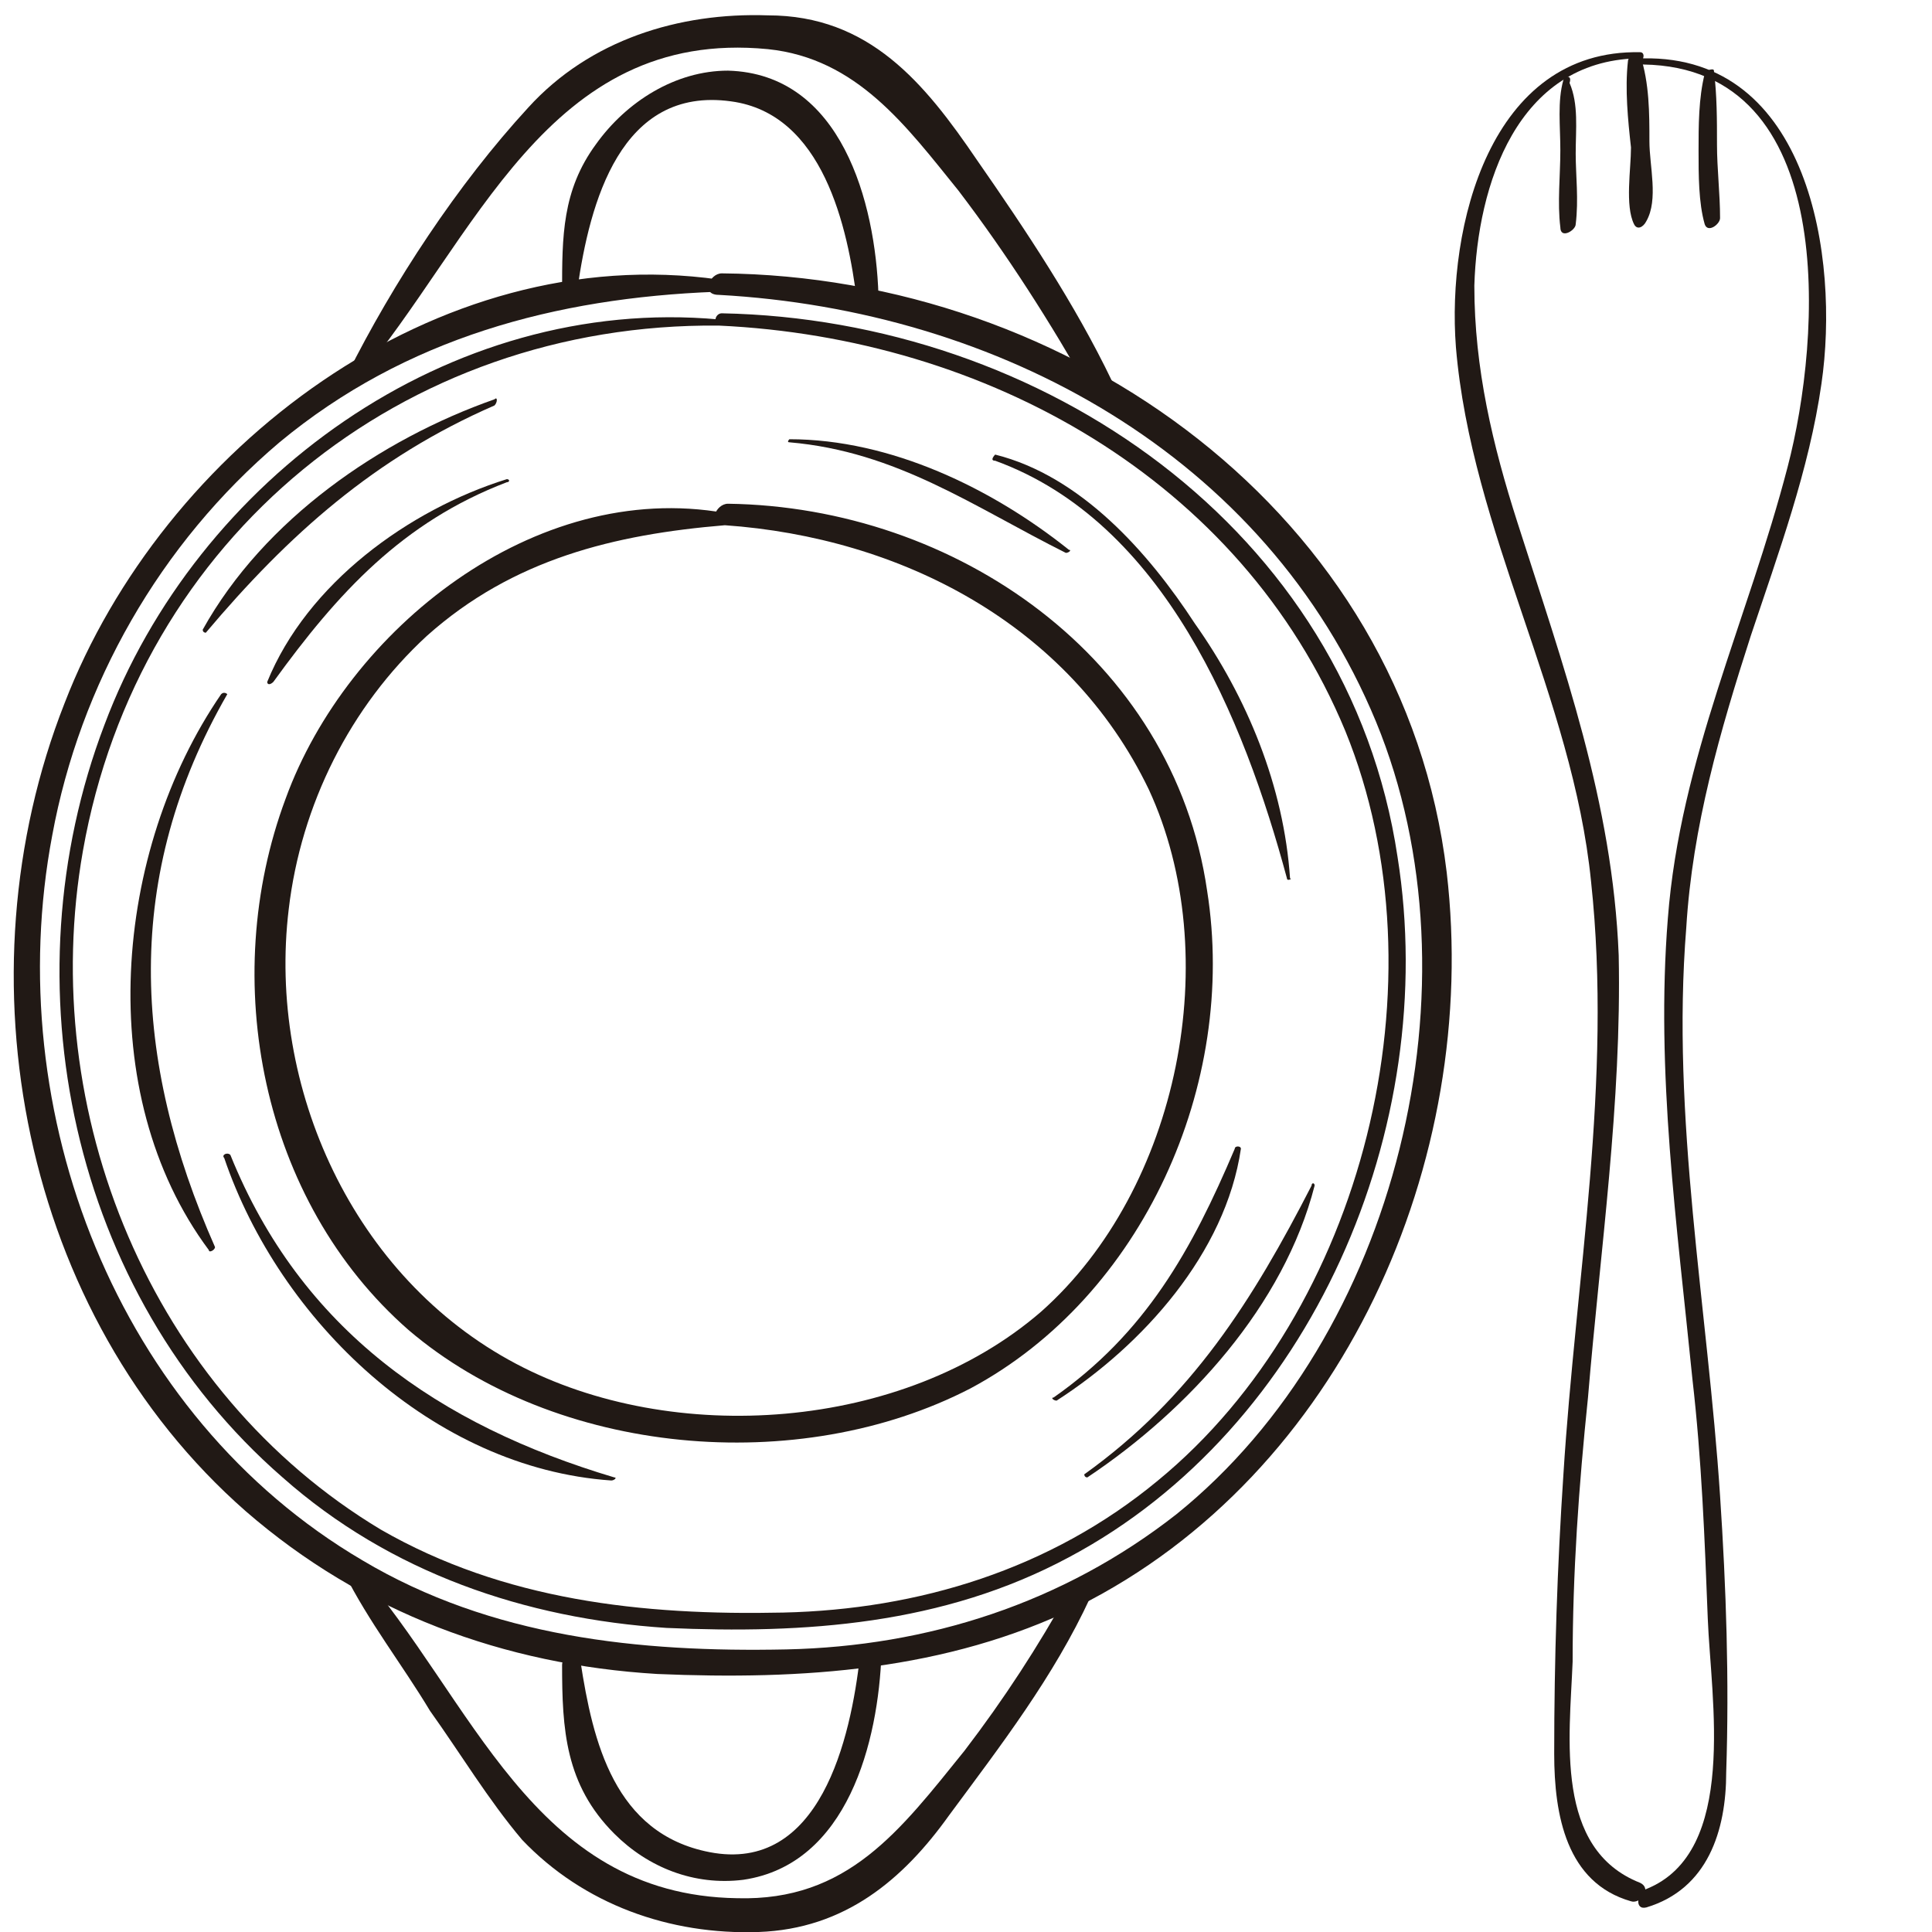 <?xml version="1.0" encoding="UTF-8"?> <!-- Generator: Adobe Illustrator 19.0.0, SVG Export Plug-In . SVG Version: 6.00 Build 0) --> <svg xmlns="http://www.w3.org/2000/svg" xmlns:xlink="http://www.w3.org/1999/xlink" x="0px" y="0px" viewBox="-274 365.1 62.9 62.9" style="enable-background:new -274 365.1 62.9 62.9;" xml:space="preserve"> <style type="text/css"> .st0{fill:#211915;} </style> <g id="Capa_1"> <g id="XMLID_177_"> <g id="XMLID_182_"> <path class="st0" d="M-220.6,366.8c-4.9-0.1-6.3,5.7-6,9.6c0.5,6,3.8,11.4,4.4,17.4c0.7,6.5-0.5,12.9-0.9,19.3 c-0.2,3-0.3,6-0.3,9.1c0,2,0.4,4.2,2.5,4.8c0.3,0.1,0.7-0.4,0.3-0.6c-2.8-1.1-2.3-4.7-2.2-7.2c0-2.9,0.2-5.7,0.5-8.6 c0.4-4.8,1.1-9.6,1-14.4c-0.2-5-1.8-9.4-3.3-14.1c-0.8-2.5-1.4-5-1.4-7.7c0.1-3.3,1.4-7.3,5.3-7.4 C-220.5,367.2-220.4,366.8-220.6,366.8L-220.6,366.8z"></path> <path class="st0" d="M-220.5,367.2c6.4,0.1,5.8,8.9,4.7,13.1c-1.3,5-3.5,9.5-3.9,14.7c-0.4,5,0.3,10,0.8,15 c0.3,2.6,0.4,5.2,0.5,7.8c0.1,2.6,1,7.6-2,8.8c-0.3,0.1-0.4,0.7,0,0.6c2-0.6,2.6-2.5,2.6-4.4c0.1-3,0-6-0.2-9 c-0.4-6.1-1.6-12.3-1.1-18.5c0.2-3.3,1.1-6.4,2.1-9.5c0.9-2.7,1.9-5.4,2.3-8.2c0.6-4.1-0.4-10.7-5.8-10.6 C-220.6,366.8-220.8,367.2-220.5,367.2L-220.5,367.2z"></path> </g> <g id="XMLID_188_"> <path class="st0" d="M-223.1,367.7c-0.2,0.7-0.1,1.5-0.1,2.3c0,0.8-0.1,1.7,0,2.5c0,0.4,0.5,0.1,0.5-0.1c0.1-0.8,0-1.6,0-2.3 c0-0.8,0.1-1.6-0.2-2.3C-222.8,367.5-223.1,367.6-223.1,367.7L-223.1,367.7z"></path> <path class="st0" d="M-221,367.1c-0.1,0.9,0,1.9,0.1,2.8c0,0.7-0.2,1.9,0.1,2.5c0.1,0.2,0.3,0.1,0.4-0.1c0.4-0.7,0.1-1.8,0.1-2.6 c0-0.9,0-1.9-0.3-2.8C-220.6,366.7-221,366.9-221,367.1L-221,367.1z"></path> <path class="st0" d="M-218.5,367.5c-0.2,0.8-0.2,1.7-0.2,2.5c0,0.8,0,1.7,0.2,2.4c0.1,0.3,0.5,0,0.5-0.2c0-0.8-0.1-1.6-0.1-2.4 c0-0.8,0-1.6-0.1-2.4C-218.2,367.3-218.5,367.4-218.5,367.5L-218.5,367.5z"></path> </g> </g> <g id="XMLID_642_"> <path class="st0" d="M-250.6,374.2c-9.2-1.3-18.1,5.5-21.3,13.8c-3.5,8.9-1.4,19.9,5.9,26.3c3.8,3.3,8.4,5,13.4,5.3 c4.7,0.2,9.4-0.1,13.7-2.2c8.6-4.3,13.1-14.5,12-23.9c-1.4-11.7-12.3-19.4-23.6-19.5c-0.4,0-0.7,0.7-0.1,0.7 c9.1,0.5,17.8,5.2,21.4,13.9c3.5,8.5,0.7,20-6.5,25.8c-3.7,2.9-8.1,4.3-12.7,4.4c-4.8,0.1-9.6-0.4-13.8-2.9 c-8-4.7-11.8-14.6-10.1-23.6c0.9-4.9,3.5-9.5,7.4-12.8c4.1-3.4,9-4.7,14.2-4.9C-250.5,374.6-250.3,374.2-250.6,374.2L-250.6,374.2 z"></path> <path class="st0" d="M-250.6,375.5c-8.8-0.8-17,5.2-20,13.2c-3.2,8.4-1.1,18.5,5.8,24.5c3.5,3.1,7.9,4.6,12.5,4.9 c4.5,0.2,9-0.1,13.1-2.3c7.9-4.2,12.1-14,10.7-22.8c-1.6-10.7-11.6-17.5-22-17.7c-0.2,0-0.3,0.3-0.1,0.4c8.7,0.4,17,5,20.4,13.2 c3.3,8.1,0.6,18.9-6.1,24.4c-3.5,2.9-7.8,4.2-12.2,4.3c-4.6,0.1-9.1-0.4-13.1-2.7c-7.5-4.5-11.2-13.6-9.7-22.1 c1.8-10.2,10.4-17.2,20.7-17.1C-250.6,375.7-250.5,375.5-250.6,375.5L-250.6,375.5z"></path> <path class="st0" d="M-250.4,381.8c-6.2-1.1-12.3,3.8-14.3,9.3c-2.2,5.9-0.8,13.1,4,17.3c4.8,4.1,12.7,4.8,18.3,1.9 c5.6-3,8.7-9.9,7.7-16.2c-1.1-7.6-8.2-12.5-15.6-12.6c-0.4,0-0.7,0.7-0.1,0.7c5.7,0.4,11.2,3.2,13.8,8.6c2.5,5.4,1,13-3.5,17 c-4.5,3.9-12,4.4-17.1,1.7c-5.3-2.8-8.1-9-7.4-14.8c0.4-3.4,2-6.6,4.5-8.9c2.8-2.5,6.1-3.3,9.7-3.6 C-250.4,382.2-250.2,381.9-250.4,381.8L-250.4,381.8z"></path> <path class="st0" d="M-257.9,378.1c-3.7,1.3-7.5,3.9-9.5,7.5c0,0.1,0.1,0.1,0.1,0.1c2.7-3.2,5.5-5.7,9.4-7.4 C-257.8,378.2-257.8,378-257.9,378.1L-257.9,378.1z"></path> <path class="st0" d="M-257.5,380.7c-3.2,1-6.5,3.4-7.8,6.6c0,0.1,0.1,0.1,0.2,0c2.1-2.9,4.2-5.2,7.6-6.5 C-257.4,380.8-257.4,380.7-257.5,380.7L-257.5,380.7z"></path> <path class="st0" d="M-238.6,413.2c3.3-2.2,6.4-5.6,7.4-9.5c0-0.1-0.1-0.1-0.1,0c-1.9,3.7-3.9,6.9-7.4,9.4 C-238.7,413.1-238.7,413.2-238.6,413.2L-238.6,413.2z"></path> <path class="st0" d="M-239.6,410.7c2.8-1.8,5.5-4.8,6-8.2c0-0.1-0.2-0.1-0.2,0c-1.4,3.3-2.9,6-5.9,8.1 C-239.8,410.6-239.7,410.7-239.6,410.7L-239.6,410.7z"></path> <path class="st0" d="M-266.8,387.7c-3.5,5.1-4.2,13-0.4,18.1c0,0.1,0.2,0,0.2-0.1c-2.7-6.1-3-12.1,0.4-18 C-266.6,387.7-266.7,387.6-266.8,387.7L-266.8,387.7z"></path> <path class="st0" d="M-241.6,380.1c5.5,2,8.1,8.4,9.5,13.6c0,0.1,0.2,0,0.1,0c-0.2-3-1.4-5.9-3.1-8.3c-1.5-2.3-3.7-4.8-6.5-5.5 C-241.6,379.9-241.8,380.1-241.6,380.1L-241.6,380.1z"></path> <path class="st0" d="M-266.7,402.8c1.8,5.3,6.8,10.1,12.6,10.5c0.1,0,0.2-0.1,0.1-0.1c-5.7-1.7-10.2-4.8-12.5-10.5 C-266.6,402.6-266.8,402.7-266.7,402.8L-266.7,402.8z"></path> <path class="st0" d="M-248.3,379.5c3.5,0.3,6,2.1,9,3.6c0.1,0,0.2-0.1,0.1-0.1c-2.5-2-5.8-3.6-9.1-3.6 C-248.3,379.4-248.4,379.5-248.3,379.5L-248.3,379.5z"></path> <g id="XMLID_720_"> <path class="st0" d="M-262.4,377.5c3.9-4.6,6.2-11.5,13.4-10.8c2.9,0.3,4.5,2.5,6.2,4.6c1.6,2.1,3,4.3,4.3,6.6 c0.2,0.4,0.9,0,0.7-0.4c-1.2-2.5-2.8-4.9-4.4-7.2c-1.7-2.5-3.5-4.7-6.8-4.7c-2.9-0.1-5.8,0.8-7.8,3c-2.3,2.5-4.4,5.7-5.9,8.7 C-262.9,377.6-262.6,377.7-262.4,377.5L-262.4,377.5z"></path> <path class="st0" d="M-255.2,374.5c0.4-2.8,1.4-6.6,5-6.1c3,0.4,3.8,4.1,4.1,6.5c0.1,0.5,0.7,0.2,0.7-0.2c-0.1-3-1.2-7.2-4.9-7.3 c-1.7,0-3.3,1-4.3,2.4c-1.1,1.5-1.1,3-1.1,4.8C-255.7,374.8-255.2,374.7-255.2,374.5L-255.2,374.5z"></path> </g> <g id="XMLID_726_"> <path class="st0" d="M-262.8,416.3c0.8,1.6,1.9,3,2.8,4.5c1,1.4,1.9,2.9,3,4.2c2,2.1,4.8,3.1,7.7,3c2.8-0.1,4.7-1.7,6.2-3.8 c1.7-2.3,3.4-4.5,4.6-7.1c0.2-0.5-0.5-0.5-0.7-0.2c-1,1.8-2.1,3.5-3.4,5.2c-2.1,2.6-3.8,4.9-7.4,4.8c-6.7-0.1-8.6-6.5-12.4-10.8 C-262.5,416-262.9,416.1-262.8,416.3L-262.8,416.3z"></path> <path class="st0" d="M-255.7,419.3c0,2.1,0.1,3.9,1.7,5.5c1.1,1.1,2.6,1.7,4.2,1.5c3.4-0.5,4.4-4.5,4.5-7.4 c0-0.4-0.7-0.2-0.7,0.1c-0.3,2.7-1.3,7.1-4.9,6.4c-3.1-0.6-3.8-3.6-4.2-6.2C-255.2,418.8-255.7,419-255.7,419.3L-255.7,419.3z"></path> </g> </g> </g> <g id="Слой_2"> </g> </svg> 